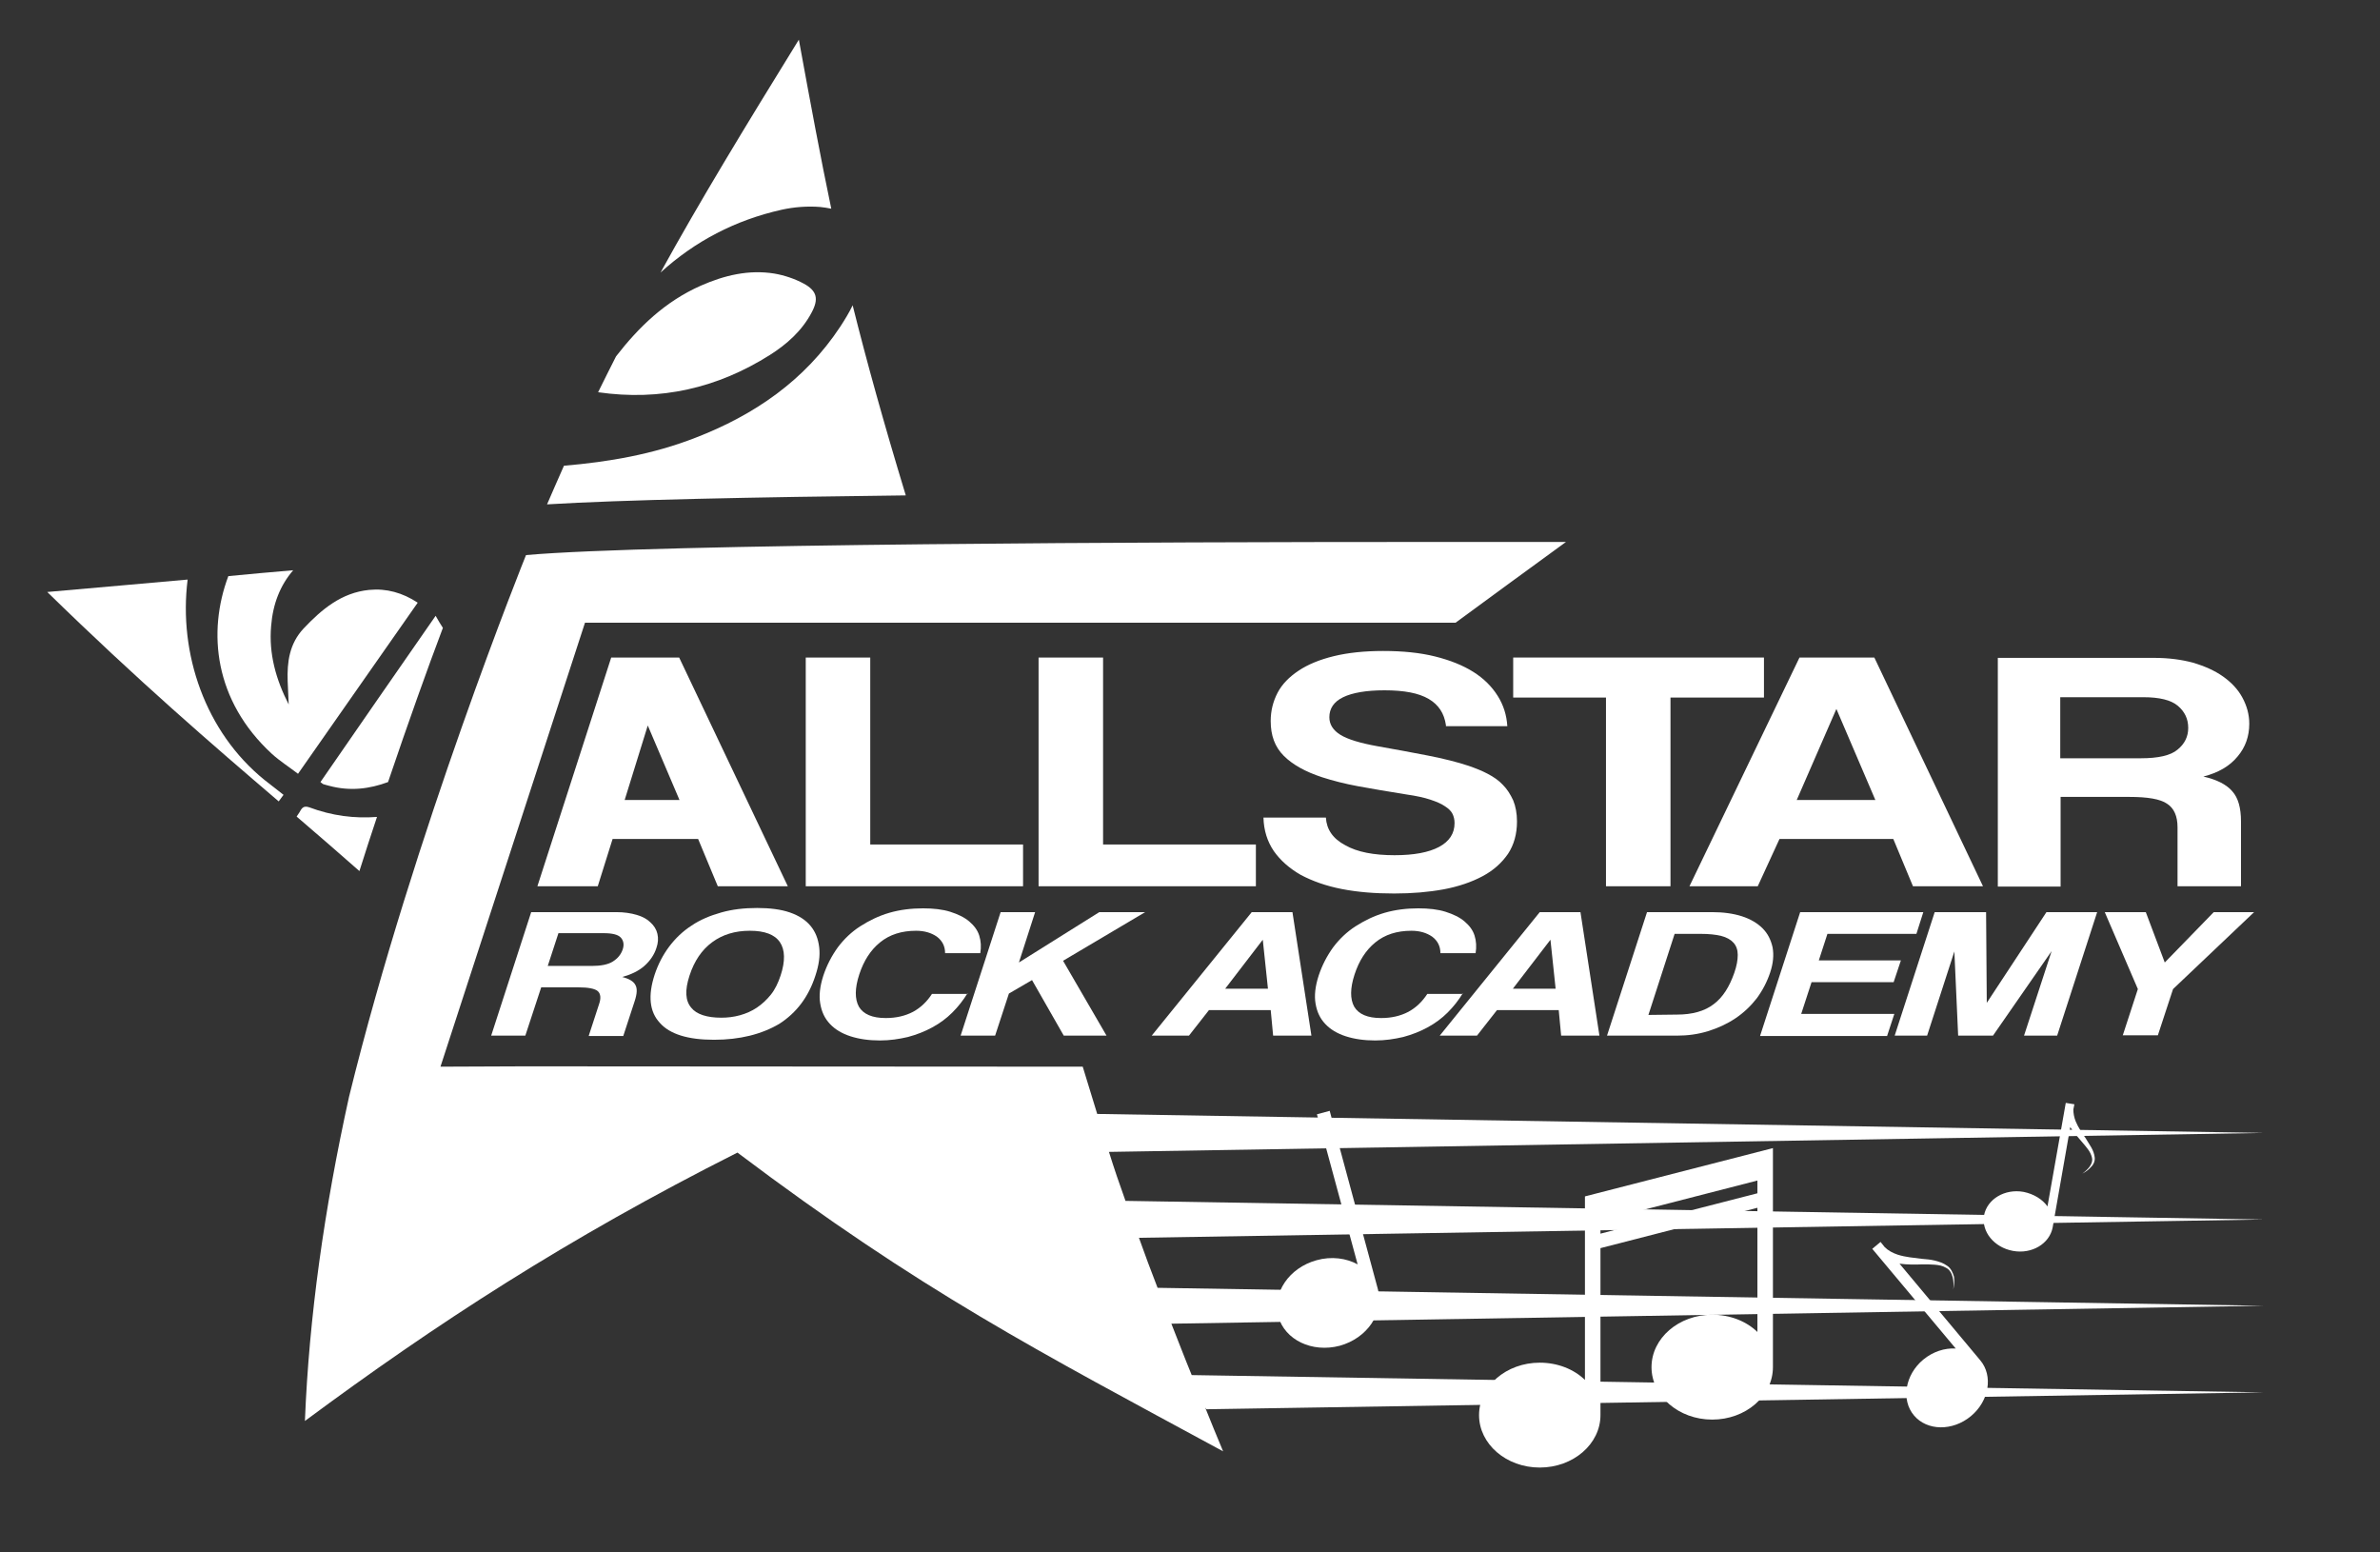 <?xml version="1.0" encoding="utf-8"?>
<!-- Generator: Adobe Illustrator 22.1.0, SVG Export Plug-In . SVG Version: 6.00 Build 0)  -->
<svg version="1.1" id="Layer_1" xmlns="http://www.w3.org/2000/svg" xmlns:xlink="http://www.w3.org/1999/xlink" x="0px" y="0px"
	 viewBox="0 0 690 450" style="enable-background:new 0 0 690 450;" xml:space="preserve">
<rect x="0" y="0" width="690" height="450" fill="#333333" stroke="none"/>
<style type="text/css">
	.st0{fill:#FFFFFF;}
	.st1{opacity:0;}
</style>
<path class="st0" d="M318.1,322.9c-1.3-4.2-2.9-9.4-4.2-13.7l-161.8-0.1l-24.4,0.1l41.9-128.7H422c10.8-7.9,21.5-15.8,32-23.4h-42.4
	c-73.9,0-221.9,0.5-259.1,3.8l0,0c0,0-32.5,80.5-51.3,157c-7.2,32.6-11.6,63.9-12.8,94l0,0c37.9-28.1,76-52.9,125.4-77.8
	c53.2,40.1,87.1,57.5,140.8,86.6c-1.8-4.4-3.6-8.6-5.2-12.7c0.1,0.2,0.3,0.4,0.4,0.5l306.5-4.9l-310.8-5c-2.1-5.1-4-10.1-5.9-14.9
	l316.7-5.2l-320.7-5.2c-1.9-4.9-3.7-9.7-5.4-14.5l326.1-5.3l-330-5.4c-1.7-4.7-3.3-9.4-4.8-14.2l334.8-5.5L318.1,322.9z"/>
<g>
	<path class="st0" d="M381.8,323l11.8,43.5c-3.3-1.8-7.6-2.4-11.9-1.2c-8,2.2-12.9,9.5-11.1,16.3c1.9,6.8,9.8,10.6,17.8,8.5
		c8-2.2,12.9-9.5,11.1-16.3l-14-51.8L381.8,323z"/>
	<path class="st0" d="M514,332.8L514,332.8L514,332.8L514,332.8l-54.5,14V400c-3.2-3.1-7.9-5-13.1-5c-9.7,0-17.6,6.8-17.6,15.2
		s7.9,15.2,17.6,15.2s17.6-6.8,17.6-15.2v-48.4l45.5-11.7v36c-3.2-3.1-7.9-5-13.1-5c-9.7,0-17.6,6.8-17.6,15.2s7.9,15.2,17.6,15.2
		s17.6-6.8,17.6-15.2V332.8L514,332.8z M464,357.6v-3.7l45.5-11.7v3.7L464,357.6z"/>
	<path class="st0" d="M564.5,366.9c-1.1-0.8-2.4-1.2-3.6-1.5c-1.2-0.3-2.5-0.4-3.7-0.5c-2.4-0.3-4.8-0.5-7-1.2
		c-1.5-0.5-2.8-1.2-3.8-2.2l-1.2-1.5l-2.4,2l24.2,28.9c-3.2-0.2-6.6,0.9-9.4,3.2c-5.3,4.4-6.5,11.7-2.7,16.2s11.2,4.6,16.5,0.2
		s6.5-11.7,2.7-16.2l-23.4-28c2.3,0.3,4.5,0.3,6.6,0.2c1.2,0,2.4,0,3.6,0.1c1.2,0.1,2.3,0.3,3.3,0.9c1,0.5,1.6,1.5,1.9,2.7
		c0.3,1.1,0.3,2.4,0.2,3.6c0.2-1.2,0.4-2.4,0.2-3.7C566.2,369,565.6,367.6,564.5,366.9z"/>
	<path class="st0" d="M607.3,335.6c-0.1-1.1-0.5-2.1-1-3s-1.1-1.7-1.6-2.6c-1.1-1.6-2.2-3.2-2.9-4.9c-0.5-1.2-0.7-2.4-0.7-3.5
		l0.3-1.5l-2.5-0.4l-5.3,30c-1.5-2.1-4-3.6-6.9-4.2c-5.5-1-10.6,2.1-11.5,6.8c-0.8,4.7,2.9,9.3,8.4,10.3s10.6-2.1,11.5-6.8l5.1-29.1
		c1,1.6,2.2,2.9,3.3,4.2c0.6,0.7,1.3,1.5,1.8,2.2c0.6,0.8,1,1.6,1.2,2.5s-0.1,1.8-0.7,2.6c-0.6,0.8-1.3,1.4-2.1,2
		c0.9-0.5,1.7-1,2.4-1.8C606.8,337.8,607.4,336.7,607.3,335.6z"/>
</g>
<g>
	<path class="st0" d="M226.6,60.8c3.6-0.8,7.5-1.1,11.2-0.8c1.1,0.1,2.2,0.3,3.2,0.5c-3.1-14.8-6-30.4-9.4-49
		c-15.8,25.6-28.7,46.8-40.1,67.5C201.5,69.9,213.2,63.8,226.6,60.8z"/>
	<path class="st0" d="M223.2,102.9c4.9-3.1,9.3-7,12.1-12.3c2.1-3.9,1.6-6.3-2.3-8.4c-2.6-1.4-5.6-2.4-8.5-2.9
		c-7.4-1.2-14.5,0.5-21.3,3.5c-10.4,4.6-18,12-24.6,20.5c-1.7,3.4-3.5,6.9-5.2,10.4C191.5,116.3,208,112.5,223.2,102.9z"/>
	<path class="st0" d="M247.2,88.5c-1,2.1-2.3,4.2-3.6,6.2c-10.3,15.6-24.9,25.6-42,32.2c-12.3,4.8-25.1,7-38.1,8.1
		c-1.6,3.7-3.3,7.4-4.9,11.2c21.2-1.3,60.3-2.1,104-2.6C256.1,122.2,251.3,104.9,247.2,88.5z"/>
</g>
<g>
	<path class="st0" d="M95.5,227.8c6,1.6,11.6,0.9,17-1.1c5.9-17.4,11.4-32.8,15.9-44.7c-0.7-1.1-1.4-2.2-2.1-3.5
		c-11.5,16.5-22.4,32.3-33.4,48.2c0.4,0.3,0.6,0.5,0.8,0.6C94.2,227.5,94.9,227.6,95.5,227.8z"/>
	<path class="st0" d="M89.6,234c-1.8-0.6-2.2,0.5-2.8,1.5c-0.3,0.4-0.5,0.8-0.8,1.2c6.3,5.4,12.3,10.6,18.2,15.8
		c1.7-5.4,3.4-10.6,5.1-15.7C102.8,237.3,96.3,236.5,89.6,234z"/>
	<path class="st0" d="M78.8,218.5c2.3,2.1,5,3.8,7.6,5.8c11.7-16.8,23.2-33.1,34.7-49.6c-4.4-2.9-9.1-4.2-14.1-3.7
		c-8,0.8-13.7,5.6-19,11.2c-4.1,4.4-4.8,9.7-4.6,15.3c0.1,2.2,0.2,4.4,0.3,6.7c-3.7-7.2-5.8-14.7-5.1-22.7
		c0.5-6.4,2.6-11.8,6.4-16.2c-6.2,0.5-12.4,1.1-18.8,1.7C60.1,183.2,62.1,203.1,78.8,218.5z"/>
	<path class="st0" d="M82.2,230.4c-1.9-1.5-3.7-2.9-5.5-4.3c-17.2-13.9-25-36.7-22.3-58.1c-11.5,1-24.5,2.2-40.7,3.6
		c26.2,25.6,47.8,44.2,67.1,60.7C81.3,231.7,81.7,231,82.2,230.4z"/>
</g>
<g>
	<path class="st1" d="M659.6,255.6v-17.5c0-5-1-9.3-3.1-12.7c3.6-4.5,5.5-9.9,5.5-15.7c0-4.4-1.1-8.6-3.2-12.5
		c-2-3.7-4.9-6.9-8.6-9.5c-3.3-2.3-7.2-4.1-11.7-5.4c-4.3-1.2-9-1.8-14-1.8h-455l-42,129h507.1l6-20.3l34.8-33.7L659.6,255.6
		L659.6,255.6z"/>
	<g>
		<path class="st0" d="M233.6,256.9v-66.3h18.7v54.2h44.3v12.1H233.6z"/>
		<path class="st0" d="M301.1,256.9v-66.3h18.7v54.2h44.3v12.1H301.1z"/>
		<path class="st0" d="M419.2,210.2c-0.5-3.4-2.1-5.9-5-7.6c-2.9-1.7-7.1-2.5-12.8-2.5c-5.3,0-9.3,0.7-12,2s-4,3.3-4,5.8
			c0,2.1,1.1,3.8,3.2,5.1s5.7,2.4,10.7,3.3c5.1,0.9,10,1.8,14.6,2.7s8.6,1.9,11.9,3c2,0.7,3.8,1.4,5.5,2.3c1.7,0.9,3.2,1.9,4.4,3.2
			c1.3,1.3,2.2,2.8,3,4.5c0.7,1.7,1.1,3.8,1.1,6.1c0,3.7-0.9,6.8-2.6,9.4c-1.8,2.6-4.2,4.8-7.4,6.5c-3.2,1.7-7,3-11.3,3.8
			c-4.4,0.8-9.1,1.2-14.3,1.2c-5.6,0-10.6-0.4-15.2-1.3s-8.5-2.3-11.9-4.1c-3.3-1.9-5.9-4.2-7.8-6.9c-1.9-2.8-2.9-6-3-9.7h18.1
			c0.2,3.4,2,6.1,5.6,8c3.5,2,8.3,2.9,14.3,2.9c5.6,0,9.9-0.8,12.9-2.4c3-1.6,4.5-3.9,4.5-6.9c0-1-0.2-1.9-0.6-2.7s-1.1-1.5-2.2-2.2
			c-1-0.7-2.4-1.3-4.2-1.9c-1.8-0.6-4.1-1.1-6.9-1.5c-5.6-0.9-10.3-1.7-14.1-2.4c-3.8-0.7-7.3-1.6-10.4-2.6
			c-4.9-1.6-8.6-3.7-11.1-6.2c-2.6-2.6-3.8-5.9-3.8-10.1c0-3,0.7-5.7,2-8.2s3.4-4.6,6.1-6.4c2.7-1.8,6.1-3.2,10.2-4.2
			s8.9-1.5,14.3-1.5c5.7,0,10.7,0.5,15.1,1.6s8.1,2.6,11.1,4.5s5.3,4.2,7,6.9s2.6,5.6,2.8,8.8h-17.8L419.2,210.2L419.2,210.2z"/>
		<path class="st0" d="M465.6,256.9v-54.7h-26.9v-11.6h72.7v11.6h-27.1v54.7H465.6z"/>
		<path class="st0" d="M554.6,256.9l-5.7-13.7h-33l-6.3,13.7h-19.8l31.9-66.3h21.7l31.5,66.3H554.6z M532.4,205.5L532.4,205.5
			l-11.5,26.4h22.8L532.4,205.5z"/>
		<path class="st0" d="M631.3,256.9v-17.1c0-3.2-1-5.5-3-6.8c-2-1.4-5.7-2-11-2h-19.9v26h-18.2v-66.3h45.4c4.1,0,7.9,0.5,11.2,1.4
			c3.4,1,6.3,2.3,8.7,4s4.3,3.7,5.6,6.1c1.3,2.4,2,4.9,2,7.6c0,3.6-1.1,6.8-3.4,9.5c-2.3,2.8-5.6,4.7-9.9,5.8c4,0.9,6.8,2.4,8.4,4.3
			c1.7,1.9,2.5,4.8,2.5,8.7v18.8H631.3z M597.3,202.1v17.7h23.4c5,0,8.6-0.8,10.6-2.5c2.1-1.7,3.1-3.8,3.1-6.3c0-2.6-1-4.7-3-6.4
			s-5.4-2.5-10-2.5H597.3z"/>
		<path class="st0" d="M196.9,190.6H194h-7.5h-9.3l-21.4,66.3h17.5l4.3-13.7h24.8l5.7,13.7h20.3L196.9,190.6z M181.1,231.9l6.7-21.6
			l9.2,21.6H181.1z"/>
	</g>
	<path class="st0" d="M170.7,300.2l3-9.2c0.6-1.7,0.4-3-0.4-3.7c-0.8-0.7-2.7-1.1-5.6-1.1h-10.8l-4.6,14h-9.9l11.6-35.8h24.7
		c2.2,0,4.2,0.3,5.9,0.8s3,1.2,4,2.2c1,0.9,1.7,2,2,3.3s0.2,2.7-0.3,4.1c-0.6,1.9-1.8,3.7-3.5,5.2s-3.9,2.5-6.4,3.2
		c2,0.5,3.3,1.3,3.8,2.3c0.6,1,0.5,2.6-0.2,4.7l-3.3,10.1h-10V300.2z M161.9,270.5l-3.1,9.5h12.7c2.7,0,4.8-0.4,6.2-1.3
		s2.3-2,2.8-3.4s0.3-2.6-0.5-3.5s-2.5-1.3-5-1.3L161.9,270.5L161.9,270.5z"/>
	<path class="st0" d="M207,301.4c-7.5,0-12.8-1.6-15.7-4.9c-3-3.2-3.5-7.9-1.5-14c1-3,2.4-5.7,4.2-8.1s4-4.5,6.5-6.1
		c2.5-1.7,5.4-2.9,8.6-3.8c3.2-0.9,6.6-1.3,10.4-1.3c3.7,0,6.9,0.4,9.5,1.3s4.6,2.2,6,3.9c1.4,1.7,2.2,3.7,2.5,6.2s-0.1,5.2-1.1,8.2
		c-2,6.2-5.5,10.8-10.5,14C220.8,299.8,214.5,301.4,207,301.4z M209.1,295c1.8,0,3.6-0.2,5.4-0.7c1.8-0.5,3.4-1.2,4.9-2.2
		s2.9-2.3,4.1-3.8c1.2-1.5,2.1-3.4,2.8-5.5c1.4-4.2,1.3-7.5-0.2-9.7s-4.4-3.3-8.7-3.3s-7.9,1.1-10.9,3.3c-3,2.2-5.2,5.4-6.6,9.7
		s-1.2,7.3,0.5,9.3C201.9,294,204.9,295,209.1,295z"/>
	<path class="st0" d="M280.5,287.9c-1.2,2-2.7,3.9-4.4,5.6c-1.7,1.7-3.6,3.1-5.8,4.3c-2.2,1.2-4.5,2.1-7.1,2.8c-2.6,0.6-5.2,1-8.1,1
		c-3.2,0-6-0.4-8.5-1.2c-2.5-0.8-4.5-2-6-3.6s-2.4-3.5-2.8-5.9c-0.4-2.3-0.1-5,0.9-8.1c1-3,2.4-5.7,4.2-8.2c1.8-2.4,4-4.5,6.5-6.1
		s5.3-3,8.4-3.9c3.1-0.9,6.4-1.3,9.8-1.3c3,0,5.7,0.3,7.9,1c2.2,0.7,4.1,1.6,5.5,2.8c1.4,1.2,2.4,2.5,2.9,4.1s0.6,3.3,0.3,5.1H274
		c0-2-0.8-3.6-2.4-4.8c-1.6-1.1-3.6-1.7-6-1.7c-4.2,0-7.7,1.1-10.5,3.4c-2.7,2.2-4.7,5.3-6,9.3s-1.3,7.1-0.1,9.3
		c1.3,2.2,3.9,3.3,7.8,3.3c3,0,5.6-0.6,7.9-1.8c2.2-1.2,4-2.9,5.5-5.2h10.3L280.5,287.9L280.5,287.9z"/>
	<path class="st0" d="M308.4,300.2l-9.2-16.1l-6.7,3.9l-4,12.2h-10l11.6-35.8h10l-4.7,14.6l23.3-14.6H332l-23.8,14.1l12.6,21.7
		L308.4,300.2L308.4,300.2z"/>
	<path class="st0" d="M369.1,300.2l-0.7-7.4h-17.9l-5.8,7.4h-10.8l29-35.8h11.8l5.5,35.8H369.1z M366.1,272.4L366.1,272.4
		l-10.9,14.2h12.4L366.1,272.4z"/>
	<path class="st0" d="M424.1,287.9c-1.2,2-2.7,3.9-4.4,5.6c-1.7,1.7-3.6,3.1-5.8,4.3c-2.2,1.2-4.5,2.1-7.1,2.8c-2.6,0.6-5.2,1-8.1,1
		c-3.2,0-6-0.4-8.5-1.2c-2.5-0.8-4.5-2-6-3.6s-2.4-3.5-2.8-5.9c-0.4-2.3-0.1-5,0.9-8.1c1-3,2.4-5.7,4.2-8.2c1.8-2.4,4-4.5,6.5-6.1
		s5.3-3,8.4-3.9s6.4-1.3,9.8-1.3c3,0,5.7,0.3,7.9,1c2.2,0.7,4.1,1.6,5.5,2.8c1.4,1.2,2.4,2.5,2.9,4.1s0.6,3.3,0.3,5.1h-10.2
		c0-2-0.8-3.6-2.4-4.8c-1.6-1.1-3.6-1.7-6-1.7c-4.2,0-7.7,1.1-10.5,3.4c-2.7,2.2-4.7,5.3-6,9.3s-1.3,7.1-0.1,9.3
		c1.3,2.2,3.9,3.3,7.8,3.3c3,0,5.6-0.6,7.9-1.8c2.2-1.2,4-2.9,5.5-5.2h10.3L424.1,287.9L424.1,287.9z"/>
	<path class="st0" d="M452.6,300.2l-0.7-7.4H434l-5.8,7.4h-10.8l29-35.8h11.8l5.5,35.8H452.6z M449.5,272.4L449.5,272.4l-10.9,14.2
		H451L449.5,272.4z"/>
	<path class="st0" d="M465.9,300.2l11.6-35.8h18.8c3.3,0,6.2,0.4,8.7,1.2c2.5,0.8,4.5,2,6,3.5s2.4,3.3,2.9,5.5
		c0.4,2.2,0.2,4.6-0.7,7.3c-0.9,2.7-2.2,5.2-3.9,7.5c-1.7,2.2-3.8,4.2-6.2,5.8c-2.4,1.6-5,2.8-7.9,3.7c-2.9,0.9-5.9,1.3-9,1.3H465.9
		z M486.2,294.1c4.4,0,8-1,10.6-3c2.7-2,4.6-5.1,6-9.1c0.7-2,1-3.7,1-5.2c0-1.4-0.4-2.6-1.2-3.5s-2-1.6-3.6-2s-3.6-0.6-6-0.6h-7.5
		l-7.6,23.5L486.2,294.1L486.2,294.1z"/>
	<path class="st0" d="M510.3,300.2l11.6-35.8h35.7l-2,6.3h-25.8l-2.5,7.7h23.8l-2.1,6.3h-23.8l-3,9.2h27l-2.1,6.4h-36.8L510.3,300.2
		L510.3,300.2z"/>
	<path class="st0" d="M586.8,300.2l8-24.5l-17,24.5h-10.1l-1.1-24.4l-7.9,24.4h-9.4l11.6-35.8h14.9l0.2,26.3l17.3-26.3H608
		l-11.6,35.8H586.8z"/>
	<path class="st0" d="M615.4,300.2l4.4-13.5l-9.6-22.3h11.9l5.5,14.6l14.2-14.6h11.7L630,286.7l-4.4,13.4h-10.2L615.4,300.2
		L615.4,300.2z"/>
</g>
</svg>
